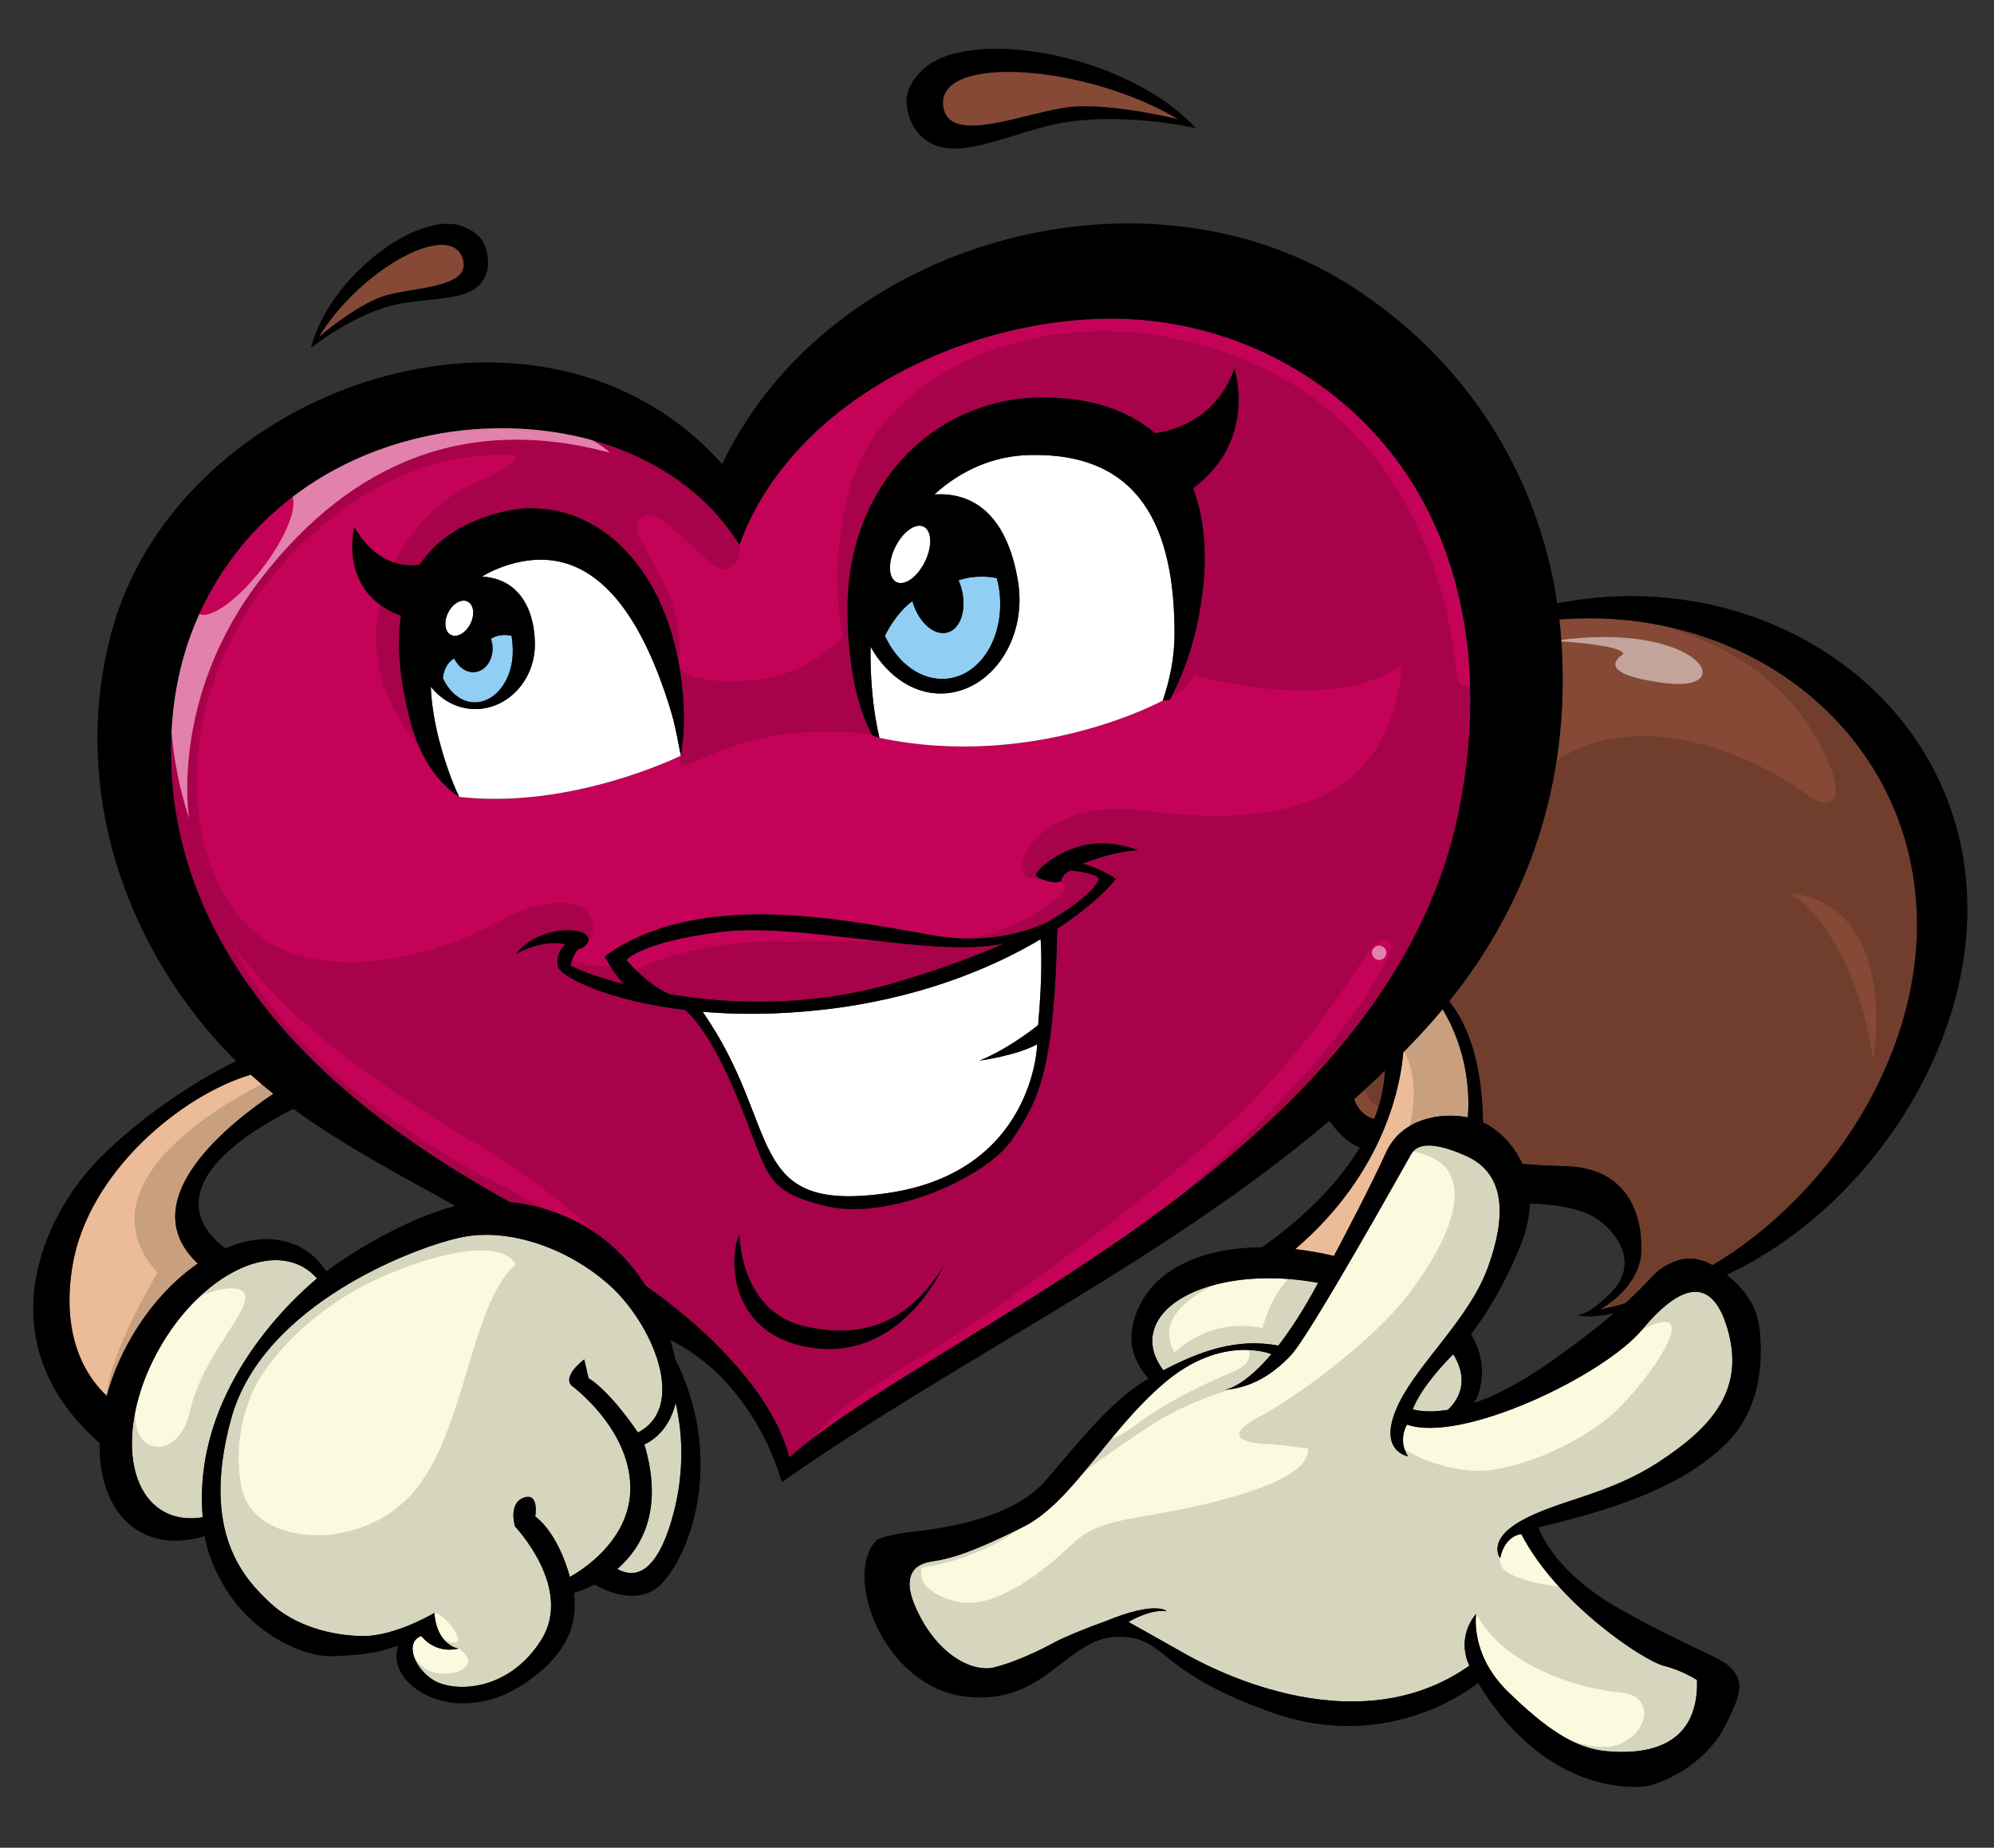 <?xml version="1.0" encoding="utf-8"?>
<!-- Generator: Adobe Illustrator 17.0.0, SVG Export Plug-In . SVG Version: 6.00 Build 0)  -->
<!DOCTYPE svg PUBLIC "-//W3C//DTD SVG 1.1//EN" "http://www.w3.org/Graphics/SVG/1.1/DTD/svg11.dtd">
<svg version="1.1" id="layer_1" xmlns="http://www.w3.org/2000/svg" xmlns:xlink="http://www.w3.org/1999/xlink" x="0px" y="0px"
	 width="200px" height="185.334px" viewBox="0 0 200 185.334" style="enable-background:new 0 0 200 185.334;" xml:space="preserve"
	>
<rect x="0" y="0" width="200" height="185.334" fill="#333333" stroke="none"/>
<path id="color5" style="fill:#91CEF4;" d="M51.309,63.771c0.071,0.445,0.116,0.922,0.125,1.438
	c0.053,2.893-1.703,5.239-3.805,5.239c-1.354,0-2.54-0.977-3.214-2.443c0.165-1.149,0.652-1.703,1.153-1.958
	c0.421,0.905,1.253,1.479,2.122,1.357c1.123-0.156,1.877-1.401,1.685-2.78c-0.028-0.195-0.076-0.38-0.136-0.558
	C49.984,63.609,50.789,63.657,51.309,63.771z M100.235,59.248c-0.056-0.435-0.146-0.853-0.251-1.262
	c-0.576-0.121-2.151-0.354-3.836,0.221c0.1,0.233,0.193,0.475,0.265,0.732c0.597,2.101-0.016,4.115-1.365,4.497
	c-1.349,0.383-2.928-1.01-3.522-3.111c-0.002-0.009-0.004-0.017-0.006-0.025c-0.432,0.294-1.617,1.246-2.764,3.464
	c1.29,2.831,3.77,4.629,6.359,4.295C98.513,67.62,100.806,63.675,100.235,59.248z"/>
<path id="color4" style="fill:#EBBC97;" d="M25.155,107.796c0.738,0.661,1.492,1.302,2.265,1.918
	c-3.767,2.501-14.486,10.548-7.579,17.023c-2.499,1.721-4.869,4.283-6.708,7.478c-1.1,1.912-1.907,3.873-2.429,5.789
	c-1.8-1.667-4.661-5.58-3.441-13.01C8.822,117.515,18.318,109.788,25.155,107.796z M144.696,101.234
	c-0.675,0.809-1.374,1.606-2.102,2.392c-0.608,0.654-1.224,1.296-1.847,1.932c-0.208,2.731-1.605,11.847-10.842,19.734
	c1.262,0.145,2.561,0.37,3.891,0.681c0.922-1.74,3.836-7.285,5.205-10.345c1.506-3.363,5.368-4.121,8.226-3.549
	C147.373,110.319,147.417,105.74,144.696,101.234z"/>
<path id="color3" style="fill:#854936;" d="M46.373,25.83c1.189,3.176-5.206,2.928-8.062,3.929
	c-2.746,0.963-6.318,4.028-6.318,4.028C35.942,27.216,44.966,22.064,46.373,25.83z M94.592,10.527
	c0.385,4.335,8.574,0.578,12.91,0.193c4.166-0.371,10.691,1.252,10.691,1.252C109.041,6.481,94.136,5.388,94.592,10.527z
	 M156.406,62.139c0.1,0.868,0.179,1.743,0.231,2.626c0.808,13.377-3.098,25.473-11.284,35.668c1.344,1.627,3.302,5.185,3.399,12.135
	c1.416,0.682,3.02,2.1,3.941,4.178c1.011,0.083,2.425,0.168,4.42,0.231c6.069,0.193,7.61,4.721,7.513,8.477
	c-0.095,3.757-4.142,5.877-4.142,5.877c0.948-0.158,1.83-0.398,2.543-0.624c2.205-2.002,2.915-3.033,3.526-3.423
	c1.034-0.658,2.804-1.767,5.215-0.389c11.662-6.917,20.507-20.605,20.507-34.099C192.275,73.761,175.527,60.598,156.406,62.139z
	 M137.841,112.226c0.609-1.532,0.998-3.152,1.066-4.842c-1.014,0.982-2.046,1.942-3.093,2.883
	C136.411,111.757,137.362,112.135,137.841,112.226z"/>
<path id="color2" style="fill:#C40257;" d="M67.158,99.718c-0.958-0.417-2.513-1.35-4.333-3.429c0,0,1.445-1.806,9.537-2.818
	c7.945-0.993,21.317,2.677,28.366,1.169c-2.746,1.213-6.233,2.517-10.664,3.84C81.365,101.08,73.189,100.747,67.158,99.718z
	 M146.227,81.815c-7.32,34.488-52.212,51.443-67.048,64.351c-2.298-8.664-12.704-16.024-14.401-17.178
	c-3.455-5.494-8.693-7.912-13.671-8.423c-4.489-2.498-8.847-5.234-12.939-8.345C25.39,102.513,16.01,89.096,17.264,72.426
	c1.113-14.8,11.552-25.874,25.955-28.773c11.186-2.252,24.553,0.761,30.95,10.996c5.586-15.468,25.34-23.985,40.739-22.525
	c10.159,0.963,19.641,6.243,25.583,14.573C147.74,56.856,148.76,69.889,146.227,81.815z M68.292,75.794
	c0.225-1.557,0.449-3.469,0.193-6.309c-1.22-13.519-9.813-20.242-18.208-18.111c-3.364,0.855-6.313,2.457-8.176,5.261
	c-1.156,0.194-4.226,0.257-6.564-3.768c0,0-1.693,6.559,4.674,8.889c-0.422,2.817-0.176,6.305,0.958,10.612
	c1.005,3.826,2.811,6.163,4.88,7.561C57.332,81.221,68.292,75.794,68.292,75.794z M94.543,127.141
	c-3.035,4.769-7.081,7.369-13.728,5.925c-6.646-1.445-6.646-9.249-6.646-9.249c-1.157,2.456-1.012,10.405,7.659,11.415
	C90.498,136.244,94.543,127.141,94.543,127.141z M108.56,86.631c0,0,3.083-1.252,5.588-1.348c0,0-2.987-1.253-5.877-0.386
	c-2.891,0.867-4.625,2.697-4.335,2.987c0.289,0.289,1.927,0.867,2.505,0.481c0,0-0.001-0.674,0.963-1.06
	c0,0,2.794,0.289,2.794,0.868c0,0.331-1.118,2.03-5.237,4.363c-2.281,1.034-6.168,2.171-11.284,1.296
	c-8.454-1.445-23.482-4.841-33.019,2.095c0,0,0.754,1.576,1.959,2.809c-3.033-0.803-4.984-1.635-5.403-1.894
	c0,0,0.384-1.734,1.155-1.734c0,0,1.132-0.626,0.41-1.349c-0.722-0.722-4.647-0.915-7.056,1.927c0,0,2.698-1.541,5.009-0.963
	c0,0-1.059,0.771-0.77,2.216c0.194,0.971,4.833,3.42,12.766,4.367c1.063,0.943,2.82,3.125,4.959,8.156
	c3.565,8.381,2.602,9.827,8.96,11.464c6.358,1.638,16.281-2.794,18.881-6.647c2.578-3.821,4.211-6.7,4.52-21.119
	c2.814-1.854,4.794-3.656,5.886-4.987C111.933,88.173,110.487,87.113,108.56,86.631z M123.806,36.971
	c-1.904,5.457-6.796,6.344-7.96,6.479c-2.731-2.329-6.516-3.589-11.187-3.589c-11.093,0-19.796,9.001-19.653,21.531
	c0.059,5.096,0.84,9.235,2.483,12.363c0.284,0.121,0.526,0.2,0.716,0.252c15.579,3.271,28.426-3.739,28.426-3.739
	c0.195-0.011,0.43-0.032,0.694-0.067c1.782-3.317,2.948-7.247,3.373-11.555c0.367-3.717-0.001-6.965-1.025-9.671
	C126.187,44.134,123.806,36.971,123.806,36.971z"/>
<path id="fill" style="fill:#FFFFFF;" d="M44.949,61.451c0.462-0.924,1.337-1.424,1.955-1.115c0.617,0.309,0.742,1.308,0.28,2.232
	c-0.463,0.924-1.337,1.424-1.955,1.116C44.612,63.376,44.487,62.376,44.949,61.451z M82.549,101.274
	c-4.529,0.513-8.581,0.511-12.078,0.212c8.095,11.599,4.003,20.277,18.532,18.188c14.739-2.12,15.028-14.931,15.028-14.931
	c-2.119,1.155-5.78,1.637-5.78,1.637c3.083-1.253,5.876-3.564,5.876-3.564c0.44-4.996,0.321-7.634,0.241-8.607
	C99.254,97.248,91.922,100.214,82.549,101.274z M89.92,58.389c0.824,0.404,2.101-0.515,2.854-2.051
	c0.753-1.537,0.694-3.109-0.129-3.513c-0.824-0.404-2.1,0.516-2.854,2.053C89.039,56.414,89.097,57.986,89.92,58.389z
	 M103.214,45.641c-3.576,0.092-6.853,1.544-9.492,3.953c4.29-0.267,7.369,2.535,8.384,8.715c0.905,5.51-2.365,10.639-6.955,11.203
	c-3.185,0.391-6.109-1.561-7.831-4.642c-0.001,0.021-0.002,0.041-0.002,0.063c-0.035,2.644,0.156,5.186,0.575,7.533
	c0.094,0.523,0.195,1.04,0.312,1.542c15.579,3.271,28.426-3.739,28.426-3.739c0.372-1.089,0.666-2.198,0.867-3.316
	c0.201-1.128,0.31-2.262,0.31-3.393C117.808,52.905,114.34,45.352,103.214,45.641z M67.232,71.122
	c0.563,1.827,0.753,3.25,1.06,4.672c0,0-10.96,5.427-22.242,4.134c-0.464-0.985-0.888-2.074-1.278-3.247
	c-0.232-0.699-0.456-1.421-0.659-2.188c-0.547-2.06-0.835-3.929-0.903-5.617c1.093,1.376,2.687,2.245,4.467,2.245
	c3.299,0,6.055-2.977,5.973-6.647c-0.093-4.121-2.171-6.505-5.318-6.635c1.005-0.61,2.117-1.062,3.295-1.361
	c6.801-1.727,11.879,3.124,15.344,13.817C67.059,70.568,67.146,70.841,67.232,71.122z"/>
<path id="color1" style="fill:#FBFADF;" d="M20.335,152.185c-1.439,0.239-2.801,0.066-3.965-0.604
	c-4.06-2.335-4.198-9.706-0.31-16.463c3.888-6.759,10.331-10.342,14.389-8.005c0.513,0.295,0.958,0.677,1.346,1.123
	C28.914,130.642,19.256,139.75,20.335,152.185z M128.217,134.972c1.182-1.521,2.524-3.564,3.998-6.302
	c-8.519-1.553-15.798,1.006-16.574,5.118c-0.234,1.241,0.157,2.483,1.044,3.657C120.269,135.57,124.026,134.162,128.217,134.972z
	 M145.227,141.409c0.693-0.662,1.151-1.424,1.313-2.278c0.204-1.085-0.091-2.204-0.777-3.297c-0.802,0.797-3.188,3.285-4.064,5.516
	C141.699,141.35,142.882,141.8,145.227,141.409z M64.632,144.878c1.952,6.562-0.264,10.374-2.714,12.497
	c1.453,0.807,3.734,0.951,5.459-4.946c1.498-5.12,0.929-9.429,0.387-11.726C67.039,143.959,64.632,144.878,64.632,144.878z
	 M57.298,138.954c-0.868-1.012,1.3-2.601,1.3-2.601l0.433,1.878c2.313,1.444,4.949,5.454,4.949,5.454
	c5.058-2.601,1.409-11.018-2.926-14.848c-4.291-3.789-10.115-5.635-14.595-4.769c-4.479,0.867-20.086,6.647-23.265,18.207
	c-3.179,11.561,1.445,16.184,3.902,18.497c2.456,2.312,6.213,3.324,9.392,3.324c3.179,0,7.081-2.313,7.081-2.313
	c0.252,3.287,2.42,3.577,2.42,3.577c-2.111,0.47-3.342-0.774-3.73-1.261c-1.72,0.586-0.709,3.322,1.31,4.477
	c2.023,1.155,7.37,1.155,10.693-4.047c3.324-5.202-2.602-11.415-2.602-11.415s-0.721-2.313,0.868-2.891
	c1.589-0.578,1.155,1.879,1.155,1.879c2.457,1.878,3.468,6.068,3.468,6.068s6.214-3.179,6.069-9.103
	C63.078,143.144,57.298,138.954,57.298,138.954z M152.778,152.429c3.757-2.023,8.574-2.505,13.583-5.779
	c5.01-3.276,8.574-6.937,7.032-12.91c-1.541-5.973-4.815-5.009-8.67-0.386c-3.854,4.625-18.111,11.464-23.602,9.537
	c0,0-0.963,1.543,0.097,3.18c0,0-3.275-0.53-0.867-5.395c1.988-4.018,7.032-8.478,8.863-13.487c1.83-5.01,1.927-9.441-2.215-11.272
	c-4.144-1.831-5.106-0.77-5.492-0.096c-0.386,0.674-10.115,18.11-12.042,20.134c-1.897,1.994-3.987,3.234-6.628,3.454
	c-0.075,0.013-0.115,0.014-0.115,0.014c0.039-0.003,0.075-0.011,0.115-0.014c0.439-0.074,2.13-0.557,4.702-3.603
	c-0.017,0-0.031,0.005-0.049,0.004c0,0-4.914-2.022-10.693,2.89c-5.78,4.913-9.248,11.994-14.161,14.45
	c-4.913,2.457-7.153,3.179-9.176,3.468c-2.022,0.29-3.251,1.735-1.083,5.709c2.167,3.974,5.346,5.419,7.37,4.913
	c2.022-0.506,4.479-1.663,6.068-2.529c0.875-0.477,2.976-1.349,5.037-2.083c5.122-2.116,6.162-1.024,6.162-1.024
	c-1.733-0.216-3.828,1.084-3.828,1.084s3.37,1.879,5.394,3.035c2.022,1.156,17.053,9.632,28.805,1.349c0,0-1.446-2.601,0.674-5.202
	c0,0-0.675,4.046,3.179,7.802c3.854,3.759,6.743,5.685,9.826,5.974c3.083,0.289,9.346,0.193,9.152-7.128
	c0,0-1.445-0.964-3.373-1.445c-1.926-0.481-10.596-6.165-14.257-13.198c0,0-1.638,0.097-2.118,2.409
	C150.467,156.282,149.02,154.451,152.778,152.429z"/>
<path id="shadow" style="opacity:0.15;" d="M193.961,83.211c0-1.878-6.213-12.282-14.016-17.34
	c-7.804-5.057-14.885-4.913-14.885-4.913l-5.058,0.433c14.884,2.023,20.375,8.814,22.977,14.162c2.601,5.346,0.288,5.78-1.878,4.046
	c-2.168-1.734-9.683-5.925-16.476-5.78c-6.79,0.145-9.969,3.613-9.969,3.613l-0.618,2.998c-1.401,0.893-2.571,1.894-3.429,2.927
	c-1.248,1.504-2.409,3.26-3.451,5.042c2.456-7.946,5.04-18.047,5.04-18.047s-3.179-8.381-3.611-4.479
	c-0.435,3.902-2.313,3.179-2.457,2.168c-0.145-1.011-1.059-22.253-19.267-31.02c-18.208-8.766-37.764-1.252-41.52,11.657
	c-1.742,5.985-1.537,11.263-0.816,15.207c-1.553,1.599-4.098,3.52-7.758,4.156c-5.05,0.878-7.76-0.298-8.773-0.916
	c0.165-0.837,0.669-4.327-1.343-8.477c-2.313-4.769-3.902-5.924-1.878-6.936c1.8-0.9,6.88,6.473,8.281,5.252
	c0.46-0.217,1.407-0.86,1.112-2.41c-0.386-2.023-1.638-4.527-1.638-4.527s-6.937-5.588-12.138-7.322
	c-5.203-1.734-7.418-3.179-11.464-3.082c-4.046,0.096-8.67,0.674-11.271,1.926c-0.892,0.43-2.389,1.431-4.059,2.632
	c1.524-0.624,3.133-1.124,4.83-1.475C55.19,39.234,61.163,45.4,61.163,45.4c-14.065-3.757-25.721,0.674-34.97,12.62
	c-9.248,11.946-7.225,24.084-7.225,24.084c-2.62-8.113-2.421-16.021,0.04-22.637c-1.782,2.937-3.219,5.465-3.219,5.465
	c-0.362,0.433-2.601,9.826-2.601,10.982c0,1.156,0.144,4.696,1.156,7.442c1.012,2.746,2.24,6.792,3.685,9.393
	c1.335,2.402,6.061,10.598,11.787,15.992c-0.906-0.308-2.466-0.53-2.466-0.53s-20.616,9.247-11.56,19.459
	c0,0-7.515,12.523-4.239,14.45l0.758-1.714c-0.243,2.218-0.276,4.316-0.276,4.316s-0.289,2.216-0.096,2.891
	c0.022,0.078,0.049,0.173,0.08,0.273c-0.702-0.415-1.139-0.756-1.139-0.756s0.874,1.167,1.593,2.177
	c0.173,0.487,0.358,0.943,0.526,1.195c0.385,0.578,1.541,1.444,1.926,1.638c0.041,0.021,0.135,0.054,0.259,0.09
	c0.398,0.282,0.705,0.488,0.705,0.488l1.904,0.08c0.824,0.123,1.655,0.184,2.265,0.098l0.358,0.014c0,0,0.485-0.107,0.729-0.362
	c-0.74,1.832,0.892,2.119,2.353,4.313c0.205,0.307,0.521,0.594,0.924,0.863c0.898,1.348,1.896,2.316,2.677,3.051
	c2.456,2.312,6.213,3.324,9.392,3.324c2.275,0,4.914-1.182,6.234-1.855c-0.1,0.4-0.249,0.686-0.249,0.686l1.096-1.143
	c1,0.013,3.239,2.976,1.987,2.976c-0.417,0-0.801-0.185-1.129-0.427c-0.656-0.485-1.086-1.211-1.086-1.211l0.385,0.963
	c0.675,1.155,2.264,1.276,2.264,1.276c2.842,1.855-1.3,3.347-3.323,1.999c-0.568-0.379-0.926-0.811-1.155-1.235
	c-0.585-1.089-0.291-2.138-0.291-2.138c-0.867,0.387-0.482,2.12-0.482,2.12s0.289,3.083,5.009,3.854
	c4.72,0.771,9.729-4.912,9.826-5.298c0.096-0.387,0.193-4.721,0.578-5.01c0.386-0.288,5.974-3.661,7.804-6.551
	c1.83-2.891-1.252-9.056-1.252-9.056c3.95,1.83,4.721-6.165,4.721-6.165l-1.061-3.276l-2.89-4.72c0,0-0.675-1.927-5.781-3.854
	c-0.52-0.195-1.003-0.312-1.458-0.357c-3.294-1.563-6.827-2.177-9.777-1.605c-4.479,0.867-20.086,6.647-23.265,18.207
	c-1.604,5.835-1.221,9.899-0.131,12.795c-1.473-1.388-1.783-2.836-1.783-2.836c0-0.074-0.005-0.198-0.013-0.349
	c0.379-1.004,0.206-2.348,0.206-2.348s-0.13-0.874-0.128-1.942l0.321-2.297l-0.099,0.136c0.285-1.625,0.718-3.9,1.928-6.494
	c1.349-2.89,5.009-6.552,7.033-8.189c2.023-1.637,1.927-2.311,1.927-2.311s-1.06-2.023-2.986-2.602
	c-1.927-0.577-8.188-0.577-11.368,5.491c0,0,1.542-1.156,2.794-1.638c1.252-0.482,4.431-1.155,3.565,1.156
	c-0.867,2.311-4.336,5.876-5.491,10.982c-1.157,5.106-7.321,4.432-4.817-3.179c1.676-5.092,2.834-7.164,3.416-7.978l4.194-3.774
	l-1.541-1.349c0,0-2.312-2.697-1.157-6.552c1.157-3.853,10.02-9.056,11.175-9.634c0.068-0.033,0.113-0.067,0.147-0.101
	c0.287,0.258,0.574,0.51,0.865,0.751c6.358,5.274,19.725,12.138,19.725,12.138s5.491,1.951,7.803,3.181
	c2.312,1.228,3.902,2.455,4.625,3.612c0.723,1.155,1.734,1.878,1.807,2.095c0.072,0.216,7.73,5.997,7.73,5.997l2.241,2.89
	l3.468,5.926l-0.073,1.083c0,0,0.317-0.44,0.874-1.137c-0.141,0.579-0.175,0.944-0.175,0.944l1.83-1.108
	c0.578-3.468,7.659-7.369,11.994-9.971c4.336-2.601,19.075-13.005,28.467-21.387c9.393-8.381,13.583-15.895,15.606-18.641
	c2.022-2.745,2.456-0.578,2.456-0.578c-5.636,13.295-27.743,30.202-27.743,30.202l2.89-1.735c0,0,11.127-8.092,14.16-10.259
	c2.396-1.712,8.755-8.737,12.463-13.041l-4.804,7.837c0,0,0.145,2.602,2.168,3.18l0.866-3.901l0.145-1.879v-1.444l0.859-0.698
	l-0.426,1.275c0,0,2.746,2.602,1.012,9.104h2.294c-0.768,0.193-1.782,0.623-2.005,0.771c-0.289,0.191-0.191,0.963-0.191,0.963
	c6.406,0.906,5.029,6.288,2.326,10.894c-1.321,2.25-2.956,4.315-4.158,5.58c-3.661,3.854-9.44,8.188-13.197,10.211
	c-3.758,2.024-1.444,2.602,0.578,2.697c2.023,0.097,4.335,0.482,4.335,0.482c0.289,3.661-11.656,5.972-15.703,6.646
	c-4.046,0.675-6.069,1.157-7.803,2.794c-0.827,0.782-2.579,2.421-4.656,3.793c-2.27,1.503-4.928,2.688-7.193,2.084
	c-4.336-1.156-3.371-3.372-3.371-3.372c7.321-1.155,11.464-5.201,11.464-5.201s-4.818,2.021-6.936,2.6
	c-2.12,0.579-5.298,1.253-7.033,2.311c-1.734,1.061-0.867,1.832-0.867,1.832s2.601,4.046,3.854,7.32
	c0.998,2.609,5.846,2.773,8.411,2.39c0.653-0.098,1.16-0.229,1.415-0.366c1.252-0.675,7.707-5.395,10.308-4.72
	c1.297,0.336,4.365,2.084,7.999,3.932c-0.507-0.144-1.019-0.296-1.544-0.464c0,0,4.544,2.894,10.445,4.325
	c0.877,0.282,1.736,0.517,2.56,0.683c2.492,0.507,4.844,0.315,6.847-0.145c5.77-0.884,8.47-3.9,8.47-3.9
	c0.289,0,0.675-0.674,0.675-0.674l-0.275-0.205l0.083-0.182c0,0-0.692-0.981-0.901-2.695c0.144-1.24,0.611-2.217,0.611-2.217
	c2.192,4.109,7.107,6.266,10.84,7.24c1.518,0.396,2.844,0.604,3.707,0.659c2.987,0.192,3.179,3.564,0,5.105
	c-3.179,1.542-9.633-2.409-9.633-2.409l0.77,0.965c0,0,1.831,1.637,2.12,1.733c0.289,0.097,4.142,2.505,10.018,1.638
	c5.876-0.867,7.129-8.189,7.129-8.189l-3.274-2.022l-1.741-1.02l-5.004-2.932c0,0-5.875-4.237-5.586-3.659
	c0.289,0.577-6.263-0.387-6.841-1.928c-0.577-1.54,0.771-3.371,1.253-3.756c0.481-0.387,2.313-0.963,2.313-0.963
	s5.105-1.639,9.44-2.987c4.335-1.349,6.84-4.047,9.923-7.61c0.521-0.605,0.892-1.139,1.16-1.625
	c0.033-0.486,0.286-2.371,0.324-3.405c-0.132-0.389-0.259-0.722-0.232-1.039c0.008-0.095,0.004-0.217-0.005-0.35
	c-0.274-1.195-0.732-3.441-1.247-4.179c-0.675-0.963-0.289-1.539-1.638-2.215c-0.492-0.246-0.881-0.479-1.22-0.652
	c-0.426-0.088-0.802-0.169-1.037-0.285c-0.172,0.015-0.348,0.061-0.537,0.167c-0.866,0.481-0.771,0.481-2.312,1.349
	c-1.542,0.867-3.468,3.179-3.949,3.66c-0.087,0.085-0.314,0.489-0.626,1.086c-0.674,0.431-1.213,0.877-1.641,1.315
	c1.215-0.656,2.612-1.396,4.192-2.209c6.552-3.371,0.675,5.203-2.986,8.477c-3.66,3.276-10.404,5.974-14.064,5.684
	c-2.968-0.233-5.808-1.355-6.931-2.283c-0.264-0.217-0.433-0.425-0.488-0.606c-0.192-0.646,0.011-1.858,0.54-3.195l-0.153,0.69
	c0,0,1.828,0.289,2.215,0.289c0.385,0,2.312,0.193,2.697-0.096c0.385-0.289,0.963-0.771,1.157-1.252
	c0.191-0.482,1.252-4.626-0.773-6.552c2.483-2.829,3.887-5.885,4.707-8.41c0.773-2.376,1.03-4.283,1.171-5.078
	c0.289-1.638-0.482-3.274-0.578-3.948c-0.006-0.038-0.018-0.079-0.031-0.12l0.632,0.505l0.267,0.097l7.995,2.986l3.179,3.179
	c0,0,1.156,2.217,0.193,3.95c-0.964,1.734-3.757,3.95-3.757,3.95s3.033-0.144,4.479-1.012c1.444-0.866,3.034-2.023,3.034-2.023
	l3.207-0.847l0.405,0.125l1.735-0.434c0,0,4.333-2.167,4.768-2.89c0.433-0.724,11.705-11.85,14.161-18.931
	c0,0,0.161-0.736,0.203-2.013c0.4-0.356,0.902-1.024,1.531-2.179C195.84,96.65,193.961,85.09,193.961,83.211z M25.712,138.845
	c0,0,3.757-7.418,14.258-11.463c10.5-4.047,11.753-0.579,11.753-0.579c-4.624,4.143-5.01,16.859-10.308,22.928
	c-5.299,6.07-15.896,5.394-17.148-0.385C23.015,143.565,25.712,138.845,25.712,138.845z M15.785,132.548l0.197-0.446l1.139-1.025
	C16.74,131.478,16.271,131.986,15.785,132.548z M150.622,147.721c0.038-0.007,0.079-0.017,0.118-0.024
	C150.701,147.704,150.66,147.714,150.622,147.721z M151.288,147.575c0.066-0.017,0.133-0.032,0.2-0.05
	C151.421,147.543,151.354,147.559,151.288,147.575z M152.052,147.376c0.045-0.012,0.088-0.023,0.133-0.036
	C152.14,147.353,152.097,147.364,152.052,147.376z M152.889,147.124c0.061-0.018,0.12-0.04,0.181-0.059
	C153.009,147.084,152.949,147.106,152.889,147.124z M153.634,146.87c0.069-0.024,0.139-0.05,0.209-0.074
	C153.772,146.82,153.704,146.846,153.634,146.87z M161.073,142.969c0.007-0.005,0.014-0.01,0.021-0.014
	c-0.002,0.002-0.002,0.002-0.003,0.003C161.085,142.961,161.079,142.965,161.073,142.969z M154.576,146.516
	c0.001,0,0.004-0.001,0.005-0.002C154.58,146.515,154.577,146.516,154.576,146.516z M155.33,146.203
	c0.07-0.03,0.14-0.062,0.209-0.092C155.47,146.142,155.4,146.173,155.33,146.203z M156.124,145.849
	c0.063-0.03,0.128-0.059,0.191-0.09C156.252,145.79,156.187,145.818,156.124,145.849z M157.064,145.395
	c0.041-0.02,0.082-0.042,0.122-0.063C157.145,145.353,157.105,145.375,157.064,145.395z M157.815,145.002
	c0.072-0.04,0.144-0.077,0.215-0.116C157.959,144.925,157.888,144.962,157.815,145.002z M158.643,144.541
	c0.043-0.025,0.087-0.051,0.132-0.076C158.729,144.49,158.685,144.516,158.643,144.541z M159.495,144.029
	c0.057-0.035,0.113-0.072,0.17-0.107C159.608,143.957,159.552,143.994,159.495,144.029z M160.216,143.564
	c0.066-0.043,0.132-0.088,0.196-0.131C160.348,143.476,160.282,143.521,160.216,143.564z M163.532,140.896
	c0.006-0.007,0.013-0.013,0.019-0.02C163.545,140.883,163.538,140.889,163.532,140.896z M162.656,133.953
	c-0.004,0.003-0.009,0.005-0.012,0.007C162.647,133.958,162.652,133.956,162.656,133.953z M163.715,133.408
	c0.199-0.093,0.407-0.183,0.624-0.271C164.122,133.226,163.914,133.315,163.715,133.408z M163.153,133.682
	c0.053-0.027,0.11-0.053,0.165-0.08C163.264,133.629,163.206,133.654,163.153,133.682z M164.025,140.376
	c0.048-0.053,0.094-0.106,0.142-0.16C164.119,140.27,164.073,140.323,164.025,140.376z M164.469,139.861
	c0.05-0.062,0.1-0.123,0.148-0.185C164.568,139.738,164.519,139.8,164.469,139.861z M164.887,139.32
	c0.039-0.057,0.081-0.113,0.121-0.169C164.968,139.207,164.926,139.264,164.887,139.32z M162.483,141.86
	c-0.065,0.055-0.132,0.11-0.197,0.166C162.352,141.971,162.418,141.915,162.483,141.86z M163.035,141.37
	c-0.056,0.052-0.114,0.103-0.171,0.154C162.921,141.473,162.979,141.422,163.035,141.37z M161.876,142.358
	c-0.059,0.046-0.116,0.094-0.176,0.141C161.76,142.452,161.817,142.404,161.876,142.358z M149.995,147.829
	c-0.053,0.009-0.102,0.015-0.153,0.021C149.893,147.844,149.943,147.838,149.995,147.829z M149.382,147.904
	c-0.056,0.005-0.111,0.011-0.167,0.016C149.27,147.915,149.326,147.909,149.382,147.904z M60.658,125.769
	c-5.059-5.42-10.116-5.491-21.893-13.873C26.989,103.514,23.304,94.7,23.304,94.7c6.286,8.743,16.185,15.028,24.926,20.302
	c8.743,5.275,13.656,10.767,13.656,10.767H60.658z M63.09,99.637c0,0-0.288-0.083-0.742-0.223c0.471,0.132,0.817,0.226,0.933,0.258
	L63.09,99.637z M56.648,96.793c0.082,0.138,0.195,0.303,0.328,0.473c-0.203-0.152-0.328-0.294-0.34-0.422L56.648,96.793z
	 M102.676,94.055l2.705-1.066l-0.384,10.116l-0.771,4.094c-0.084,0.123-0.17,0.241-0.254,0.36c-0.074,0.438-0.176,0.867-0.313,1.287
	c-0.091,0.487-0.23,0.977-0.422,1.464c-0.768,1.435-1.896,3.45-2.48,4.065c-0.406,0.427-0.983,1.078-1.819,1.777
	c-0.678,0.541-1.766,1.292-3.348,2.056c-0.459,0.197-0.948,0.385-1.481,0.55l0.063,0.073c-0.677,0.274-1.414,0.543-2.23,0.794
	c-5.635,1.734-8.5,1.084-12.379-0.144c0,0-1.534-0.896-2.779-3.466c-0.274-0.776-0.769-2.161-1.127-3.065
	c-0.466-1.327-1.114-2.888-1.84-4.448c-0.838-1.941-1.887-4.144-2.9-5.495c-0.153-0.205-0.294-0.389-0.428-0.563
	c-0.447-0.65-0.866-1.17-1.233-1.509c-0.085-0.094-0.158-0.172-0.221-0.235c13.234,1.705,23.818-2.284,27.58-3.569
	C100.489,95.809,102.596,94.119,102.676,94.055z M138.328,74.59c-5.105,9.055-18.594,7.321-24.18,6.647
	c-5.588-0.674-10.212,1.637-11.465,4.72c-1.252,3.083,2.986,2.119,2.986,2.119c1.542,0.289,1.06,1.349,1.06,1.349
	c-5.49,5.105-12.042,4.913-12.042,4.913l2.023,0.192l3.9-0.205l-0.818,0.109l-5.684,0.193c0,0-8.091-0.385-16.954-0.193
	c-8.864,0.193-13.68,2.986-13.68,2.986c0.338,1.283,1.948,2.232,2.885,2.687l-2.339-0.303l-0.685-0.124l0.789-0.502l-1.952-2.24
	l-0.289-0.072c0,0-4.913,0.361-4.551-1.229l-0.228-0.038l0.661-1.118l0.578,0.289c0,0,1.662-0.53,0.987-2.553
	c-0.674-2.022-4.334-2.601-9.632,0.386c-5.299,2.986-20.713,8.092-26.974-2.408c-6.262-10.501-3.083-29.093,12.812-39.883
	c5.467-3.711,11.038-4.937,16.182-4.652c0.136,0.521-0.739,1.361-3.947,2.726c-8.381,3.564-15.51,17.243-4.143,28.129
	c0,0-2.697-7.514-2.312-12.62c0.087-1.164,0.372-2.145,0.756-2.985c1.305-2.844,3.829-3.987,4.35-4.433
	c0.674-0.578,4.432-3.082,5.395-3.275c0.178-0.035,0.616-0.401,1.13-0.961c1.444,0.601,4.731,1.856,5.517,2.407
	c0.963,0.674,5.395,3.949,5.684,4.527c0.254,0.507,2.995,6.399,3.66,7.828c-0.195-0.132-0.288-0.217-0.288-0.217l0.722,6.791
	l0.048,2.312c-0.529,2.216,1.927-0.434,7.899-1.782c5.973-1.349,11.657-0.386,11.657-0.386L86.981,71.7l-0.606-5.11
	c-0.093-4.737,0.833-10.05,1.762-13.193c1.252-4.239,5.106-5.588,6.55-6.455c1.445-0.867,4.914-1.445,6.166-1.831
	c1.253-0.385,6.84-1.348,8.67-1.252c1.831,0.096,4.336,2.697,5.78,4.431c1.145,1.375,2.471,5.107,3.308,8.037
	c-0.096,2.819-0.165,6.285-0.04,8.661c-0.297,1.225-0.569,2.089-0.569,2.089l-0.772,3.082c1.037-0.664,1.896-1.495,2.615-2.427
	c2.464,0.667,14.512,3.595,20.755-1.067C140.427,69.42,139.727,72.11,138.328,74.59z M146.131,102.431
	c0.084,0.23,0.19,0.519,0.307,0.85c-0.504-1.081-1.167-2.115-2.041-3.018C144.396,100.263,145.553,100.841,146.131,102.431z
	 M140.917,141.125c0.239-0.562,0.53-1.139,0.879-1.702c0.462-0.747,1.148-1.612,1.829-2.407
	C143.112,137.785,141.322,140.51,140.917,141.125z M145.473,113.643l2.392-0.663c0,0,0.226-1.808-0.008-4.201
	c0.16,1.128,0.236,2.308,0.153,3.479c0,0,0.048-0.008,0.139-0.022l-0.284,2.045C146.942,113.869,146.134,113.707,145.473,113.643z
	 M187.893,106.332c-2.023-13.294-8.381-16.762-8.381-16.762C190.638,90.871,187.893,106.332,187.893,106.332z M19.009,59.467
	c2.582-6.941,7.662-12.453,14.59-15.289c-3.199,2.301-7.042,5.351-8.562,6.616C23.777,51.845,21.145,55.949,19.009,59.467z
	 M67.764,140.703c0.542,2.297,1.111,6.605-0.387,11.726c-1.725,5.897-4.006,5.753-5.459,4.946c2.45-2.123,4.666-5.935,2.714-12.497
	C64.632,144.878,67.039,143.959,67.764,140.703z M112.895,141.735c-2.119,2.216-2.408,3.757,1.06,1.155
	c3.468-2.601,7.706-4.43,9.922-5.393c2.111-0.918,1.339-2.271,1.261-2.396c-2.251,0.09-5.576,0.737-8.871,3.263
	c0,0-0.481-1.349-0.771-1.349c-0.289,0-1.156-3.083-0.77-4.142c0.385-1.059,1.54-3.084,2.89-4.142
	c1.348-1.061,6.164-1.735,6.839-0.867c0,0-9.537,2.745-6.647,7.803c0,0,3.469-3.613,8.814-2.456c0,0,1.301-5.058,4.336-6.069
	c3.034-1.012,2.457,0.867,2.457,0.867l-1.156,2.601l-3.515,4.674h0.239c0,0-2.023,2.89-4.336,3.659
	c-2.311,0.771-5.489,1.638-9.248,4.046c-3.757,2.409-8.188,5.78-8.188,5.78l-1.927,1.156c0,0,4.045-4.238,4.142-4.527
	c0.097-0.289,2.697-3.565,2.697-3.565L112.895,141.735z"/>
<path id="highlight" style="opacity:0.5;fill:#FFFFFF;" d="M19.009,59.467c2.136-3.518,4.768-7.622,6.029-8.672
	c1.52-1.266,5.363-4.315,8.562-6.616c1.524-0.624,3.133-1.124,4.83-1.475C55.19,39.234,61.163,45.4,61.163,45.4
	c-14.065-3.757-25.721,0.674-34.97,12.62c-9.248,11.946-7.225,24.084-7.225,24.084C16.349,73.991,16.547,66.083,19.009,59.467z
	 M29.053,49.458c-1.058-0.812-3.983,1.226-6.533,4.55c-2.55,3.324-3.76,6.677-2.702,7.49c1.058,0.812,3.983-1.226,6.533-4.55
	C28.901,53.623,30.112,50.271,29.053,49.458z M138.328,94.844c-0.399,0-0.723,0.324-0.723,0.722c0,0.399,0.323,0.723,0.723,0.723
	c0.398,0,0.723-0.323,0.723-0.723C139.051,95.168,138.727,94.844,138.328,94.844z M162.798,65.63c0,0-3.468,1.927,4.238,2.89
	c7.706,0.964,3.274-6.358-11.175-4.239C155.861,64.282,162.989,64.667,162.798,65.63z"/>
<path id="outline" d="M115.846,43.45c-2.731-2.329-6.516-3.589-11.187-3.589c-11.093,0-19.796,9.001-19.653,21.531
	c0.059,5.096,0.84,9.235,2.483,12.363c0.284,0.121,0.526,0.2,0.716,0.252c-0.641-2.755-0.929-5.841-0.887-9.075
	c0-0.022,0.001-0.042,0.002-0.063c1.722,3.081,4.646,5.033,7.831,4.642c4.59-0.564,7.861-5.693,6.955-11.203
	c-1.016-6.18-4.094-8.982-8.384-8.715c2.639-2.409,5.916-3.86,9.492-3.953c11.126-0.289,14.594,7.264,14.594,17.918
	c0,2.251-0.429,4.522-1.177,6.708c0.195-0.011,0.43-0.032,0.694-0.067c1.782-3.317,2.948-7.247,3.373-11.555
	c0.367-3.717-0.001-6.965-1.025-9.671c6.515-4.841,4.133-12.004,4.133-12.004C121.901,42.427,117.01,43.315,115.846,43.45z
	 M89.791,54.878c0.754-1.537,2.03-2.457,2.854-2.053c0.823,0.403,0.882,1.976,0.129,3.513c-0.753,1.537-2.03,2.456-2.854,2.051
	C89.097,57.986,89.039,56.414,89.791,54.878z M95.047,63.436c1.35-0.382,1.962-2.396,1.365-4.497
	c-0.072-0.257-0.165-0.499-0.265-0.732c1.686-0.575,3.26-0.342,3.836-0.221c0.105,0.41,0.195,0.827,0.251,1.262
	c0.571,4.428-1.722,8.372-5.122,8.811c-2.589,0.334-5.069-1.465-6.359-4.295c1.147-2.218,2.332-3.17,2.764-3.464
	c0.002,0.009,0.004,0.017,0.006,0.025C92.119,62.426,93.698,63.818,95.047,63.436z M108.271,84.898
	c-2.891,0.867-4.625,2.697-4.335,2.987c0.289,0.289,1.927,0.867,2.505,0.481c0,0-0.001-0.674,0.963-1.06
	c0,0,2.794,0.289,2.794,0.868c0,0.331-1.118,2.03-5.237,4.363c-2.281,1.034-6.168,2.171-11.284,1.296
	c-8.454-1.445-23.482-4.841-33.019,2.095c0,0,0.754,1.576,1.959,2.809c-3.033-0.803-4.984-1.635-5.403-1.894
	c0,0,0.384-1.734,1.155-1.734c0,0,1.132-0.626,0.41-1.349c-0.722-0.722-4.647-0.915-7.056,1.927c0,0,2.698-1.541,5.009-0.963
	c0,0-1.059,0.771-0.77,2.216c0.194,0.971,4.833,3.42,12.766,4.367c1.063,0.943,2.82,3.125,4.959,8.156
	c3.565,8.381,2.602,9.827,8.96,11.464c6.358,1.638,16.281-2.794,18.881-6.647c2.578-3.821,4.211-6.7,4.52-21.119
	c2.814-1.854,4.794-3.656,5.886-4.987c0,0-1.445-1.061-3.372-1.542c0,0,3.083-1.252,5.588-1.348
	C114.148,85.283,111.161,84.03,108.271,84.898z M67.158,99.718c-0.958-0.417-2.513-1.35-4.333-3.429c0,0,1.445-1.806,9.537-2.818
	c7.945-0.993,21.317,2.677,28.366,1.169c-2.746,1.213-6.233,2.517-10.664,3.84C81.365,101.08,73.189,100.747,67.158,99.718z
	 M104.129,102.816c0,0-2.793,2.311-5.876,3.564c0,0,3.661-0.482,5.78-1.637c0,0-0.289,12.811-15.028,14.931
	c-14.529,2.09-10.438-6.589-18.532-18.188c3.496,0.299,7.549,0.301,12.078-0.212c9.373-1.06,16.705-4.026,21.821-7.065
	C104.45,95.183,104.569,97.82,104.129,102.816z M94.543,127.141c0,0-4.045,9.104-12.716,8.091c-8.67-1.01-8.815-8.959-7.659-11.415
	c0,0,0,7.804,6.646,9.249C87.462,134.51,91.508,131.909,94.543,127.141z M122.722,139.423c0.039-0.003,0.075-0.011,0.115-0.014
	C122.762,139.422,122.722,139.423,122.722,139.423z M197.333,91.189c0-19.592-17.678-33.016-37.186-31.243
	c-1.341,0.122-2.658,0.317-3.954,0.567c-1.969-13.18-9.297-24.573-20.756-31.875c-20.842-13.281-52.391-4.403-63.003,17.918
	c-18.1-20.334-54.58-7.992-61.259,16.884c-3.903,14.538,0.588,29.627,10.398,40.768c0.678,0.77,1.387,1.5,2.113,2.21
	c-1.74,0.852-7.874,4.061-13.388,9.451c-6.228,6.09-11.781,18.806-0.305,28.884c-0.078,3.97,1.271,7.292,4.008,8.865
	c1.893,1.09,4.178,1.181,6.53,0.451c0.182,1.154,0.769,3.434,2.664,6.126c2.746,3.902,7.37,6.068,10.26,5.924
	c2.56-0.128,4.16-0.203,6.5-1.07c-0.279,0.762-0.405,1.993,0.725,3.383c1.879,2.313,6.936,3.902,12.139,0.289
	c5.202-3.611,4.912-7.079,4.768-8.959c0,0,0.878-0.227,2.042-0.836c1.097,0.637,3.611,1.803,5.797,0.656
	c2.836-1.49,7.962-11.96,2.275-23.345c-0.112-0.566-0.261-1.165-0.455-1.803c2.282,1.112,4.297,2.721,5.963,4.64
	c2.379,2.741,4.202,6.102,5.196,9.597c17.951-12.581,38.221-22.075,54.94-36.253c0.684,0.986,1.731,2.174,3.052,2.683
	c-2.947,4.883-7.683,8.52-9.818,10.003c-6.779,0.031-11.865,2.758-12.962,7.817c-0.435,2.008,0.179,3.793,1.578,5.345
	c-3.813,2.273-6.879,6.24-10.298,10.213c-3.563,4.143-11.271,4.914-13.679,5.203c-2.408,0.288-3.276,0.77-3.276,0.77
	c-3.468,3.565,0.675,14.644,8.767,15.703c8.093,1.06,10.212-5.878,15.317-5.973c5.106-0.097,3.564,3.371,15.605,7.61
	c12.043,4.238,20.616-2.986,20.616-2.986c6.551,10.789,14.933,10.5,16.474,10.404c1.541-0.097,6.069-1.927,8.189-5.877
	c2.119-3.948,1.733-4.816,0.77-5.973c-0.963-1.157-4.624-2.216-11.367-6.069c-6.743-3.853-7.996-8.093-7.996-8.093
	c9.441-2.216,15.125-4.72,18.882-8.477c3.758-3.756,3.564-9.056,3.275-11.561c-0.238-2.063-1.458-3.864-3.28-5.297
	C186.63,121.61,197.333,106.279,197.333,91.189z M10.705,140.005c-1.8-1.667-4.661-5.58-3.441-13.01
	c1.559-9.48,11.054-17.207,17.892-19.199c0.738,0.661,1.492,1.302,2.265,1.918c-3.767,2.501-14.486,10.548-7.579,17.023
	c-2.499,1.721-4.869,4.283-6.708,7.478C12.034,136.128,11.227,138.089,10.705,140.005z M29.416,111.227
	c5.09,3.703,10.746,6.661,16.264,9.732c-5.237,1.34-10.87,5.002-12.961,6.549c-0.62-0.948-1.405-1.735-2.374-2.293
	c-2.212-1.273-4.958-1.188-7.722-0.018C21.635,124.542,14.155,119.023,29.416,111.227z M20.335,152.185
	c-1.439,0.239-2.801,0.066-3.965-0.604c-4.06-2.335-4.198-9.706-0.31-16.463c3.888-6.759,10.331-10.342,14.389-8.005
	c0.513,0.295,0.958,0.677,1.346,1.123C28.914,130.642,19.256,139.75,20.335,152.185z M57.153,158.172c0,0-1.012-4.19-3.468-6.068
	c0,0,0.434-2.457-1.155-1.879c-1.589,0.577-0.868,2.891-0.868,2.891s5.925,6.213,2.602,11.415c-3.323,5.202-8.67,5.202-10.693,4.047
	c-2.019-1.154-3.03-3.891-1.31-4.477c0.388,0.486,1.619,1.731,3.73,1.261c0,0-2.168-0.29-2.42-3.577c0,0-3.902,2.313-7.081,2.313
	c-3.179,0-6.936-1.013-9.392-3.324c-2.457-2.313-7.081-6.936-3.902-18.497c3.179-11.56,18.786-17.34,23.265-18.207
	c4.48-0.866,10.304,0.979,14.595,4.769c4.334,3.83,7.983,12.247,2.926,14.848c0,0-2.637-4.01-4.949-5.454l-0.433-1.878
	c0,0-2.168,1.589-1.3,2.601c0,0,5.78,4.19,5.924,10.115C63.367,154.993,57.153,158.172,57.153,158.172z M67.764,140.703
	c0.542,2.297,1.111,6.605-0.387,11.726c-1.725,5.897-4.006,5.753-5.459,4.946c2.45-2.123,4.666-5.935,2.714-12.497
	C64.632,144.878,67.039,143.959,67.764,140.703z M79.178,146.166c-2.298-8.664-12.704-16.024-14.401-17.178
	c-3.455-5.494-8.693-7.912-13.671-8.423c-4.489-2.498-8.847-5.234-12.939-8.345C25.39,102.513,16.01,89.096,17.264,72.426
	c1.113-14.8,11.552-25.874,25.955-28.773c11.186-2.252,24.553,0.761,30.95,10.996c5.586-15.468,25.34-23.985,40.739-22.525
	c10.159,0.963,19.641,6.243,25.583,14.573c7.249,10.159,8.269,23.193,5.735,35.119C138.906,116.303,94.014,133.258,79.178,146.166z
	 M135.814,110.267c1.047-0.94,2.079-1.9,3.093-2.883c-0.068,1.689-0.457,3.31-1.066,4.842
	C137.362,112.135,136.411,111.757,135.814,110.267z M140.748,105.558c0.623-0.636,1.238-1.277,1.847-1.932
	c0.728-0.785,1.427-1.583,2.102-2.392c2.721,4.506,2.677,9.085,2.532,10.845c-2.858-0.572-6.721,0.186-8.226,3.549
	c-1.369,3.06-4.283,8.604-5.205,10.345c-1.329-0.311-2.629-0.536-3.891-0.681C139.143,117.404,140.54,108.289,140.748,105.558z
	 M115.641,133.788c0.776-4.112,8.056-6.671,16.574-5.118c-1.474,2.738-2.816,4.78-3.998,6.302c-4.19-0.81-7.948,0.599-11.532,2.474
	C115.798,136.272,115.406,135.029,115.641,133.788z M173.394,133.739c1.542,5.974-2.022,9.634-7.032,12.91
	c-5.009,3.274-9.826,3.756-13.583,5.779c-3.758,2.022-2.311,3.854-2.311,3.854c0.48-2.313,2.118-2.409,2.118-2.409
	c3.661,7.033,12.331,12.717,14.257,13.198c1.928,0.481,3.373,1.445,3.373,1.445c0.193,7.321-6.069,7.417-9.152,7.128
	c-3.083-0.289-5.973-2.215-9.826-5.974c-3.854-3.756-3.179-7.802-3.179-7.802c-2.12,2.602-0.674,5.202-0.674,5.202
	c-11.752,8.283-26.782-0.192-28.805-1.349c-2.023-1.156-5.394-3.035-5.394-3.035s2.095-1.3,3.828-1.084c0,0-1.04-1.092-6.162,1.024
	c-2.062,0.734-4.162,1.606-5.037,2.083c-1.589,0.866-4.046,2.023-6.068,2.529c-2.024,0.506-5.203-0.939-7.37-4.913
	c-2.168-3.974-0.939-5.419,1.083-5.709c2.023-0.289,4.263-1.011,9.176-3.468c4.913-2.456,8.381-9.537,14.161-14.45
	c5.779-4.912,10.693-2.89,10.693-2.89c0.018,0.001,0.032-0.004,0.049-0.004c-2.572,3.046-4.263,3.528-4.702,3.603
	c2.641-0.22,4.73-1.46,6.628-3.454c1.927-2.023,11.656-19.46,12.042-20.134c0.386-0.675,1.349-1.735,5.492,0.096
	c4.142,1.83,4.045,6.262,2.215,11.272c-1.831,5.01-6.875,9.47-8.863,13.487c-2.408,4.864,0.867,5.395,0.867,5.395
	c-1.06-1.637-0.097-3.18-0.097-3.18c5.491,1.927,19.749-4.912,23.602-9.537C168.578,128.731,171.852,127.767,173.394,133.739z
	 M161.887,131.709c-1.567,1.34-3.708,3.021-6.7,5.112c-2.926,2.045-5.374,3.233-7.351,3.912c0.276-0.451,0.483-0.936,0.607-1.455
	c0.457-1.908,0.126-3.755-0.898-5.461c1.286-1.667,3.195-4.558,4.943-8.844c0.63-1.544,0.918-2.961,0.959-4.247
	c1.872,0.048,5.003,0.32,6.748,1.549c2.602,1.83,3.95,4.817,1.35,7.418c-2.602,2.602-3.373,2.119-3.373,2.119
	S158.764,132.403,161.887,131.709z M146.54,139.131c-0.161,0.855-0.619,1.616-1.313,2.278c-2.346,0.391-3.528-0.06-3.528-0.06
	c0.876-2.23,3.262-4.719,4.064-5.516C146.449,136.927,146.744,138.046,146.54,139.131z M171.769,126.896
	c-2.411-1.378-4.181-0.27-5.215,0.389c-0.611,0.39-1.321,1.421-3.526,3.423c-0.713,0.227-1.595,0.466-2.543,0.624
	c0,0,4.047-2.12,4.142-5.877c0.098-3.756-1.443-8.283-7.513-8.477c-1.995-0.063-3.409-0.148-4.42-0.231
	c-0.921-2.077-2.525-3.496-3.941-4.178c-0.098-6.95-2.056-10.508-3.399-12.135c8.187-10.196,12.092-22.291,11.284-35.668
	c-0.053-0.883-0.132-1.758-0.231-2.626c19.121-1.542,35.869,11.622,35.869,30.658C192.275,106.291,183.431,119.979,171.769,126.896z
	 M93.821,14.573c2.977,1.2,7.656-1.189,12.041-2.12c6.358-1.348,14.066,0.386,14.066,0.386c-6.849-7.405-22.193-10.084-27.07-6.118
	c-1.024,0.832-2.053,2.205-1.928,3.613C91.152,12.809,92.484,14.034,93.821,14.573z M118.193,11.972c0,0-6.525-1.623-10.691-1.252
	c-4.336,0.385-12.525,4.143-12.91-0.193C94.136,5.388,109.041,6.481,118.193,11.972z M48.194,28.463
	c0.664-0.774,1.099-2.032,0.42-3.846c-0.385-1.031-1.485-1.699-2.405-1.987c-4.379-1.37-13.155,5.032-15.022,12.278
	c0,0,4.28-3.491,8.728-4.406C42.983,29.872,46.716,30.186,48.194,28.463z M31.993,33.787c3.95-6.571,12.973-11.723,14.381-7.957
	c1.189,3.176-5.206,2.928-8.062,3.929C35.565,30.722,31.993,33.787,31.993,33.787z M48.331,57.84
	c1.005-0.61,2.117-1.062,3.295-1.361c6.975-1.771,12.138,3.372,15.606,14.643c0.563,1.827,0.753,3.25,1.06,4.672
	c0.225-1.557,0.449-3.469,0.193-6.309c-1.22-13.519-9.813-20.242-18.208-18.111c-3.364,0.855-6.313,2.457-8.176,5.261
	c-1.156,0.194-4.226,0.257-6.564-3.768c0,0-1.693,6.559,4.674,8.889c-0.422,2.817-0.176,6.305,0.958,10.612
	c1.005,3.826,2.811,6.163,4.88,7.561c-0.74-1.573-1.392-3.38-1.938-5.434c-0.547-2.06-0.835-3.929-0.903-5.617
	c1.093,1.376,2.687,2.245,4.467,2.245c3.299,0,6.055-2.977,5.973-6.647C53.556,60.354,51.477,57.969,48.331,57.84z M44.949,61.451
	c0.462-0.924,1.337-1.424,1.955-1.115c0.617,0.309,0.742,1.308,0.28,2.232c-0.463,0.924-1.337,1.424-1.955,1.116
	C44.612,63.376,44.487,62.376,44.949,61.451z M47.628,70.448c-1.354,0-2.54-0.977-3.214-2.443c0.165-1.149,0.652-1.703,1.153-1.958
	c0.421,0.905,1.253,1.479,2.122,1.357c1.123-0.156,1.877-1.401,1.685-2.78c-0.028-0.195-0.076-0.38-0.136-0.558
	c0.746-0.457,1.55-0.409,2.07-0.295c0.071,0.445,0.116,0.922,0.125,1.438C51.486,68.101,49.73,70.448,47.628,70.448z"/>
</svg>
